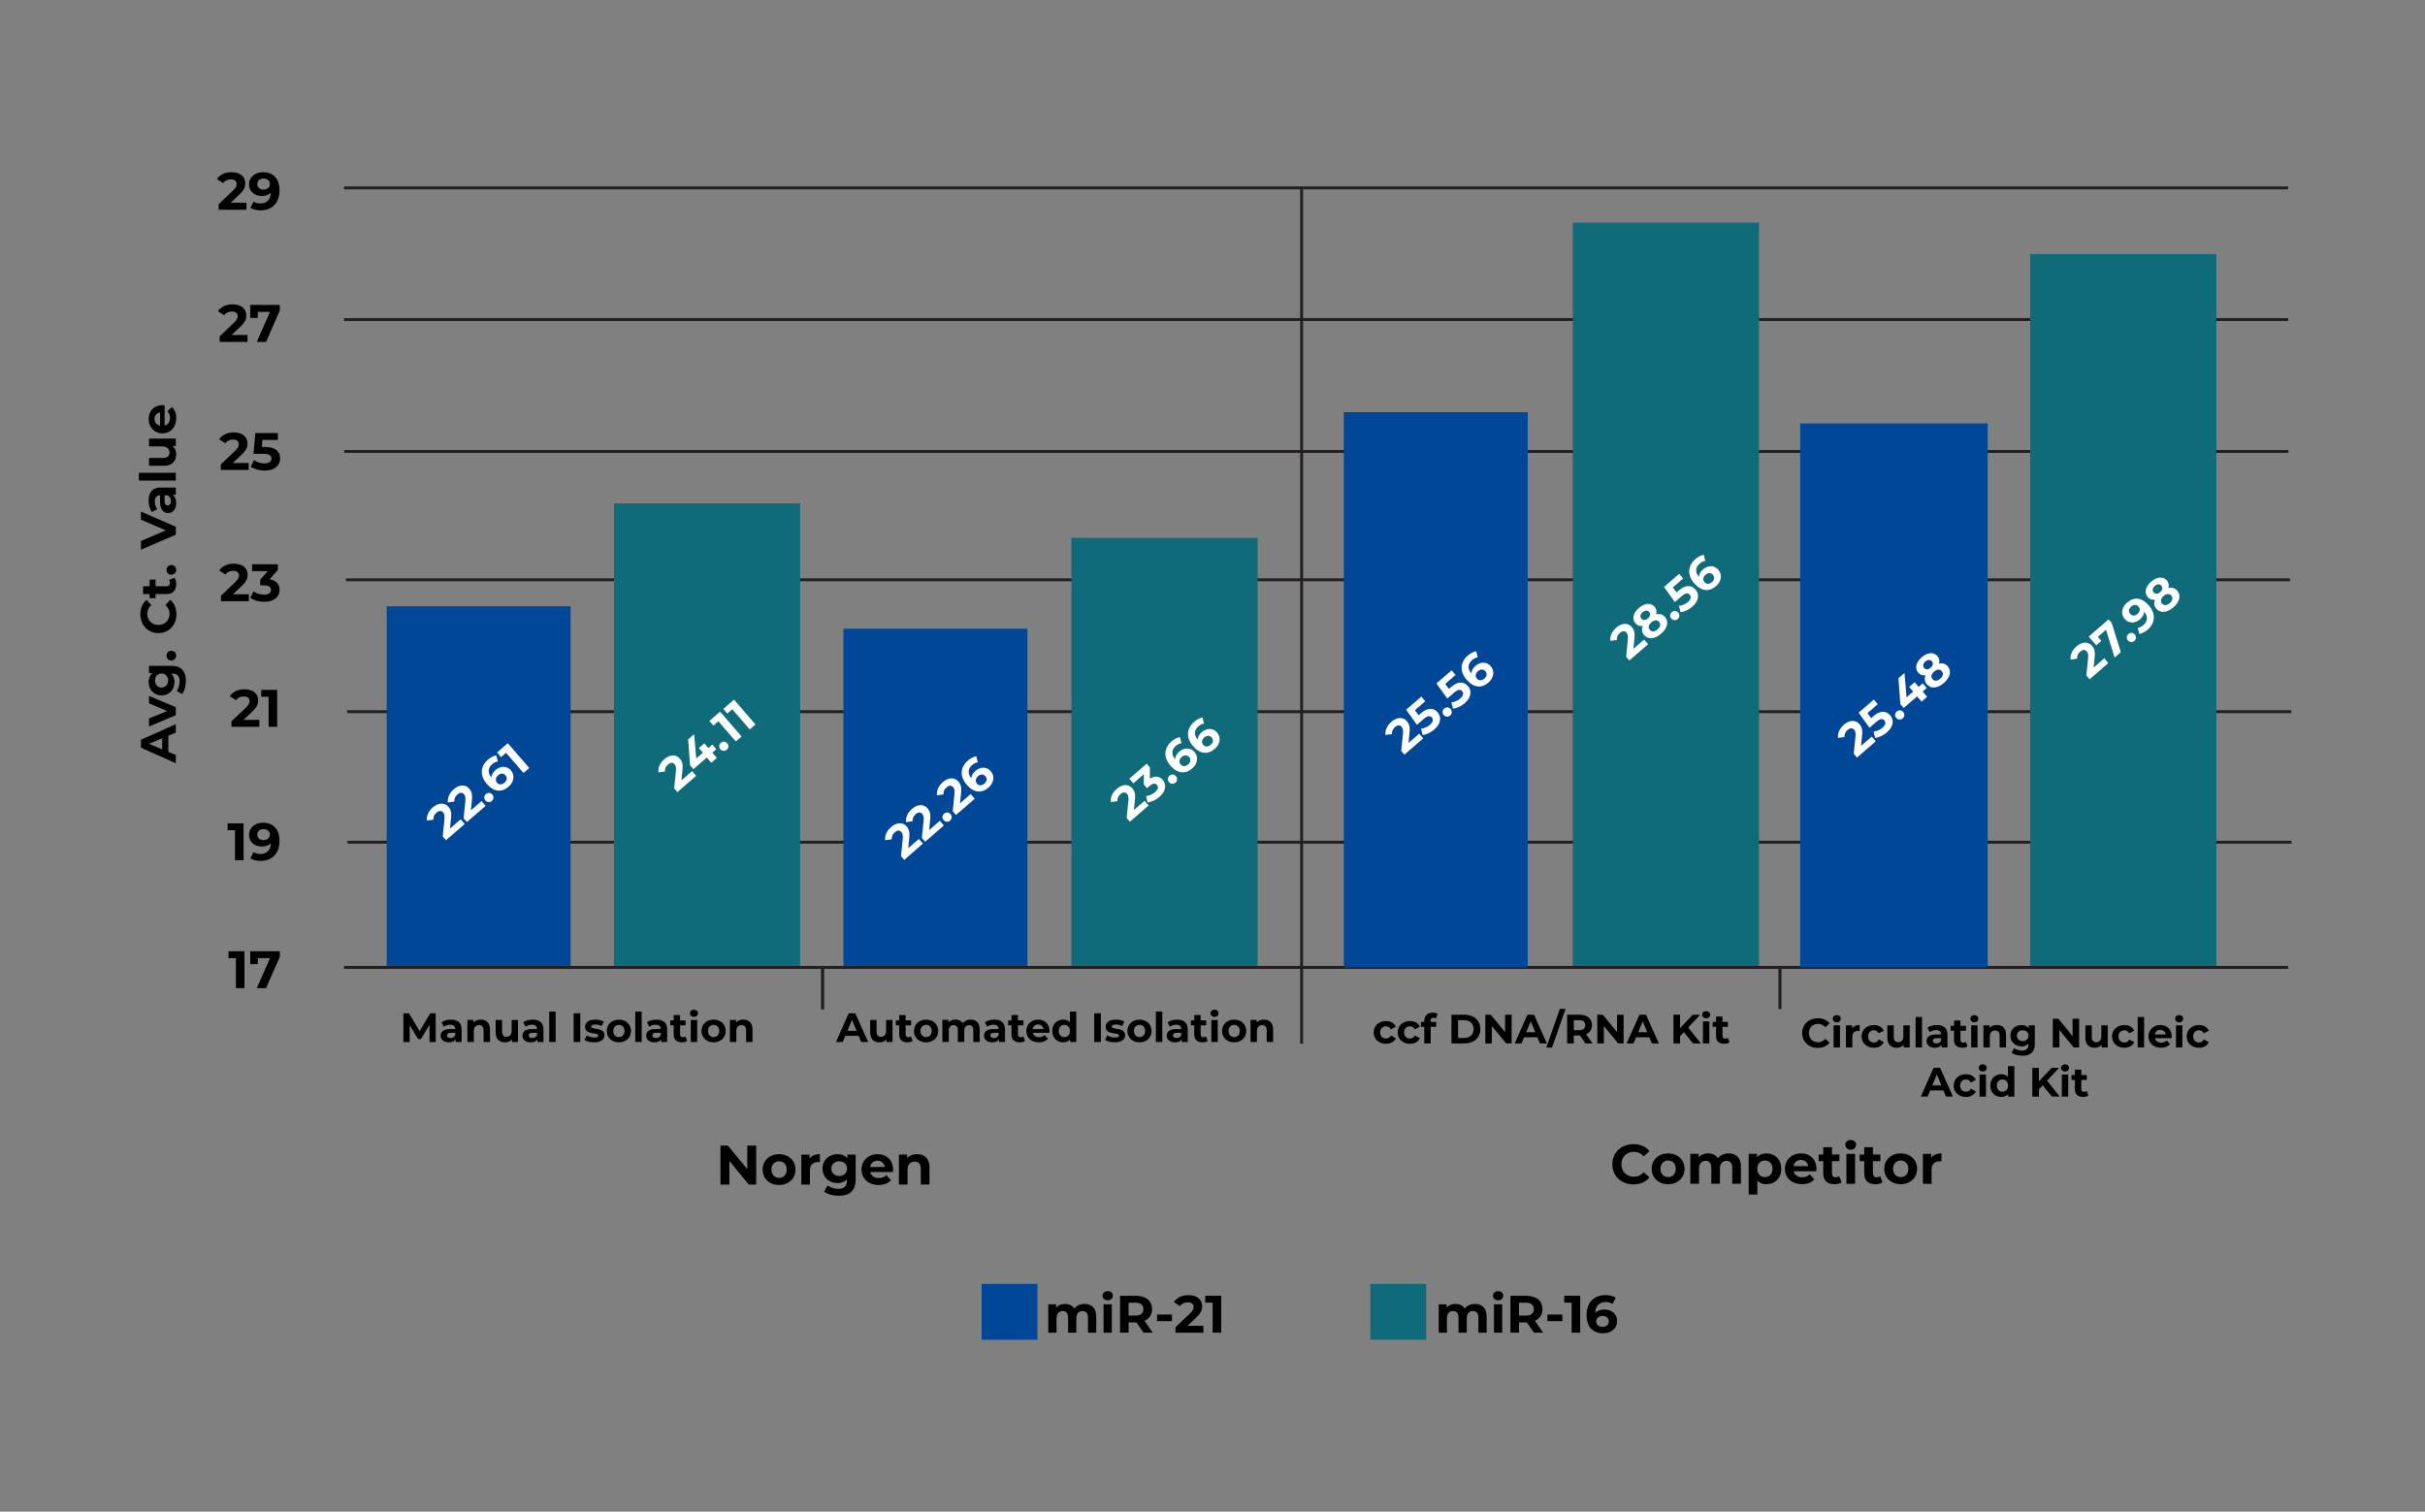 <?xml version="1.0" encoding="UTF-8"?><svg id="Words_Numbers" xmlns="http://www.w3.org/2000/svg" viewBox="0 0 827.87 516.13"><rect x="0" y="0" width="827.87" height="516.13" fill="#808080" stroke="none"/><defs><style>.cls-1,.cls-2,.cls-3,.cls-4{fill:#fff;}.cls-2{stroke-width:1.06px;}.cls-2,.cls-3,.cls-4{stroke:#231f20;stroke-miterlimit:10;}.cls-5{fill:#004897;}.cls-4{stroke-width:1.05px;}.cls-6{fill:#0f6b7a;}</style></defs><line class="cls-3" x1="444.36" y1="64.15" x2="444.36" y2="356.36"/><line class="cls-3" x1="781.15" y1="330.32" x2="117.45" y2="330.32"/><line class="cls-2" x1="280.83" y1="344.68" x2="280.83" y2="330.21"/><line class="cls-4" x1="607.66" y1="344.54" x2="607.66" y2="329.79"/><line class="cls-3" x1="781.15" y1="64.15" x2="117.45" y2="64.15"/><line class="cls-3" x1="117.45" y1="109.1" x2="781.15" y2="109.1"/><line class="cls-3" x1="117.51" y1="154.15" x2="781.22" y2="154.15"/><line class="cls-3" x1="118.07" y1="197.97" x2="781.77" y2="197.97"/><line class="cls-3" x1="118.51" y1="243" x2="782.22" y2="243"/><line class="cls-3" x1="118.6" y1="287.57" x2="782.3" y2="287.57"/><rect class="cls-5" x="132" y="207" width="62.81" height="122.79"/><rect class="cls-5" x="287.94" y="214.66" width="62.81" height="115.13"/><rect class="cls-5" x="335.11" y="438.37" width="19.06" height="19.06"/><rect class="cls-5" x="458.75" y="140.74" width="62.81" height="189.57"/><rect class="cls-5" x="614.56" y="144.57" width="64.02" height="185.74"/><rect class="cls-6" x="693.07" y="86.74" width="63.57" height="243.05"/><rect class="cls-6" x="536.93" y="76.02" width="63.57" height="253.77"/><rect class="cls-6" x="467.83" y="438.37" width="19.06" height="19.06"/><rect class="cls-6" x="365.77" y="183.64" width="63.57" height="146.15"/><rect class="cls-6" x="209.59" y="171.89" width="63.57" height="157.9"/><path d="m83.46,324.79v12.6h-2.92v-10.26h-2.52v-2.34h5.44Z"/><path d="m95.52,324.79v1.89l-4.68,10.71h-3.17l4.52-10.23h-4.18v2.05h-2.59v-4.43h10.1Z"/><path d="m83.15,281.13v12.6h-2.92v-10.26h-2.52v-2.34h5.44Z"/><path d="m95.41,287.16c0,4.36-2.61,6.79-6.43,6.79-1.33,0-2.61-.31-3.49-.86l1.08-2.14c.68.47,1.49.63,2.36.63,2.09,0,3.46-1.24,3.55-3.67-.74.74-1.82,1.13-3.13,1.13-2.43,0-4.34-1.55-4.34-3.93,0-2.57,2.11-4.2,4.77-4.2,3.49,0,5.64,2.18,5.64,6.25Zm-3.26-2.2c0-1.08-.81-1.87-2.2-1.87-1.24,0-2.11.72-2.11,1.87s.85,1.89,2.14,1.89,2.16-.79,2.16-1.89Z"/><path d="m88.55,245.79v2.38h-9.52v-1.89l4.86-4.59c1.12-1.06,1.31-1.71,1.31-2.32,0-.99-.68-1.57-2.02-1.57-1.08,0-2,.41-2.61,1.26l-2.12-1.37c.97-1.42,2.74-2.34,5.01-2.34,2.81,0,4.68,1.44,4.68,3.73,0,1.22-.34,2.34-2.11,3.98l-2.9,2.74h5.42Z"/><path d="m94.62,235.56v12.6h-2.92v-10.26h-2.52v-2.34h5.44Z"/><path d="m84.95,202.89v2.38h-9.52v-1.89l4.86-4.59c1.12-1.06,1.31-1.71,1.31-2.32,0-.99-.68-1.57-2.02-1.57-1.08,0-2,.41-2.61,1.26l-2.12-1.37c.97-1.42,2.74-2.34,5.01-2.34,2.81,0,4.68,1.44,4.68,3.73,0,1.22-.34,2.34-2.11,3.98l-2.9,2.74h5.42Z"/><path d="m95.46,201.42c0,2.12-1.64,4.07-5.22,4.07-1.76,0-3.58-.49-4.81-1.35l1.13-2.23c.95.72,2.29,1.13,3.6,1.13,1.46,0,2.36-.59,2.36-1.62,0-.95-.7-1.55-2.36-1.55h-1.33v-1.93l2.59-2.94h-5.37v-2.34h8.82v1.89l-2.84,3.24c2.27.36,3.42,1.76,3.42,3.62Z"/><path d="m84.9,158.08v2.38h-9.52v-1.89l4.86-4.59c1.12-1.06,1.31-1.71,1.31-2.32,0-.99-.68-1.57-2.02-1.57-1.08,0-2,.41-2.61,1.26l-2.12-1.37c.97-1.42,2.74-2.34,5.01-2.34,2.81,0,4.68,1.44,4.68,3.73,0,1.22-.34,2.34-2.11,3.98l-2.9,2.74h5.42Z"/><path d="m95.63,156.5c0,2.23-1.64,4.18-5.24,4.18-1.75,0-3.58-.49-4.81-1.35l1.15-2.23c.95.72,2.27,1.13,3.58,1.13,1.46,0,2.36-.61,2.36-1.64s-.65-1.64-2.93-1.64h-3.22l.65-7.09h7.69v2.34h-5.26l-.2,2.4h1.03c3.73,0,5.2,1.67,5.2,3.91Z"/><path d="m84.49,114.36v2.38h-9.52v-1.89l4.86-4.59c1.12-1.06,1.31-1.71,1.31-2.32,0-.99-.68-1.57-2.02-1.57-1.08,0-2,.41-2.61,1.26l-2.12-1.37c.97-1.42,2.74-2.34,5.01-2.34,2.81,0,4.68,1.44,4.68,3.73,0,1.22-.34,2.34-2.11,3.98l-2.9,2.74h5.42Z"/><path d="m95.52,104.13v1.89l-4.68,10.71h-3.17l4.52-10.23h-4.18v2.05h-2.59v-4.43h10.1Z"/><path d="m84.14,69.23v2.38h-9.52v-1.89l4.86-4.59c1.12-1.06,1.31-1.71,1.31-2.32,0-.99-.68-1.57-2.02-1.57-1.08,0-2,.41-2.61,1.26l-2.12-1.37c.97-1.42,2.74-2.34,5.01-2.34,2.81,0,4.68,1.44,4.68,3.73,0,1.22-.34,2.34-2.11,3.98l-2.9,2.74h5.42Z"/><path d="m95.41,65.04c0,4.36-2.61,6.79-6.43,6.79-1.33,0-2.61-.31-3.49-.86l1.08-2.14c.68.47,1.49.63,2.36.63,2.09,0,3.46-1.24,3.55-3.67-.74.74-1.82,1.13-3.13,1.13-2.43,0-4.34-1.55-4.34-3.93,0-2.57,2.11-4.2,4.77-4.2,3.49,0,5.64,2.18,5.64,6.25Zm-3.26-2.2c0-1.08-.81-1.87-2.2-1.87-1.24,0-2.11.72-2.11,1.87s.85,1.89,2.14,1.89,2.16-.79,2.16-1.89Z"/><path d="m258.16,391.16v13.3h-2.53l-6.63-8.07v8.07h-3.04v-13.3h2.55l6.61,8.07v-8.07h3.04Z"/><path d="m260.35,399.34c0-3.08,2.37-5.26,5.62-5.26s5.6,2.18,5.6,5.26-2.36,5.26-5.6,5.26-5.62-2.18-5.62-5.26Zm8.23,0c0-1.77-1.12-2.83-2.6-2.83s-2.62,1.06-2.62,2.83,1.14,2.83,2.62,2.83,2.6-1.06,2.6-2.83Z"/><path d="m279.9,394.08v2.74c-.25-.02-.44-.04-.67-.04-1.63,0-2.72.89-2.72,2.85v4.83h-2.96v-10.22h2.83v1.35c.72-.99,1.94-1.5,3.51-1.5Z"/><path d="m292.11,394.23v8.51c0,3.8-2.05,5.55-5.74,5.55-1.94,0-3.82-.48-5.02-1.41l1.18-2.13c.87.7,2.3,1.16,3.61,1.16,2.09,0,3-.95,3-2.79v-.44c-.78.85-1.9,1.27-3.23,1.27-2.83,0-5.11-1.96-5.11-4.94s2.28-4.94,5.11-4.94c1.42,0,2.6.47,3.38,1.46v-1.31h2.81Zm-2.93,4.79c0-1.5-1.12-2.51-2.68-2.51s-2.7,1.01-2.7,2.51,1.14,2.51,2.7,2.51,2.68-1.01,2.68-2.51Z"/><path d="m304.82,400.18h-7.73c.29,1.27,1.37,2.05,2.93,2.05,1.08,0,1.86-.32,2.56-.99l1.58,1.71c-.95,1.08-2.37,1.65-4.22,1.65-3.53,0-5.83-2.22-5.83-5.26s2.34-5.26,5.45-5.26,5.32,2.01,5.32,5.3c0,.23-.04.55-.06.8Zm-7.77-1.73h5.03c-.21-1.29-1.18-2.13-2.51-2.13s-2.32.82-2.53,2.13Z"/><path d="m317.31,398.6v5.85h-2.96v-5.4c0-1.65-.76-2.41-2.07-2.41-1.42,0-2.45.87-2.45,2.75v5.05h-2.96v-10.22h2.83v1.2c.8-.87,1.99-1.35,3.38-1.35,2.41,0,4.24,1.41,4.24,4.52Z"/><path d="m550.42,397.54c0-4.01,3.08-6.88,7.22-6.88,2.3,0,4.22.84,5.47,2.36l-1.98,1.82c-.89-1.03-2.01-1.56-3.34-1.56-2.49,0-4.25,1.75-4.25,4.25s1.77,4.26,4.25,4.26c1.33,0,2.45-.53,3.34-1.58l1.98,1.82c-1.25,1.54-3.17,2.37-5.49,2.37-4.12,0-7.2-2.87-7.2-6.88Z"/><path d="m563.86,399.08c0-3.08,2.37-5.26,5.62-5.26s5.6,2.18,5.6,5.26-2.36,5.26-5.6,5.26-5.62-2.18-5.62-5.26Zm8.23,0c0-1.77-1.12-2.83-2.6-2.83s-2.62,1.06-2.62,2.83,1.14,2.83,2.62,2.83,2.6-1.06,2.6-2.83Z"/><path d="m594.33,398.33v5.85h-2.96v-5.4c0-1.65-.74-2.41-1.94-2.41-1.33,0-2.26.85-2.26,2.68v5.13h-2.96v-5.4c0-1.65-.7-2.41-1.94-2.41-1.31,0-2.24.85-2.24,2.68v5.13h-2.96v-10.22h2.83v1.18c.76-.87,1.9-1.33,3.21-1.33,1.42,0,2.64.55,3.36,1.67.82-1.04,2.15-1.67,3.69-1.67,2.43,0,4.18,1.41,4.18,4.52Z"/><path d="m608.12,399.08c0,3.21-2.22,5.26-5.09,5.26-1.27,0-2.32-.4-3.08-1.24v4.77h-2.96v-13.91h2.83v1.18c.74-.89,1.84-1.33,3.21-1.33,2.87,0,5.09,2.05,5.09,5.26Zm-3,0c0-1.77-1.12-2.83-2.6-2.83s-2.6,1.06-2.6,2.83,1.12,2.83,2.6,2.83,2.6-1.06,2.6-2.83Z"/><path d="m620.06,399.91h-7.73c.29,1.27,1.37,2.05,2.93,2.05,1.08,0,1.86-.32,2.56-.99l1.58,1.71c-.95,1.08-2.37,1.65-4.22,1.65-3.53,0-5.83-2.22-5.83-5.26s2.34-5.26,5.45-5.26,5.32,2.01,5.32,5.3c0,.23-.04.55-.06.8Zm-7.77-1.73h5.03c-.21-1.29-1.18-2.13-2.51-2.13s-2.32.82-2.53,2.13Z"/><path d="m628.68,403.69c-.61.44-1.5.65-2.41.65-2.41,0-3.82-1.24-3.82-3.67v-4.2h-1.58v-2.28h1.58v-2.49h2.96v2.49h2.55v2.28h-2.55v4.16c0,.87.47,1.35,1.27,1.35.44,0,.87-.13,1.2-.38l.8,2.09Z"/><path d="m629.99,390.89c0-.93.74-1.65,1.84-1.65s1.84.68,1.84,1.6c0,.99-.74,1.71-1.84,1.71s-1.84-.72-1.84-1.65Zm.36,3.08h2.96v10.22h-2.96v-10.22Z"/><path d="m642.67,403.69c-.61.44-1.5.65-2.41.65-2.41,0-3.82-1.24-3.82-3.67v-4.2h-1.58v-2.28h1.58v-2.49h2.96v2.49h2.54v2.28h-2.54v4.16c0,.87.47,1.35,1.27,1.35.44,0,.87-.13,1.2-.38l.8,2.09Z"/><path d="m643.26,399.08c0-3.08,2.37-5.26,5.62-5.26s5.6,2.18,5.6,5.26-2.36,5.26-5.6,5.26-5.62-2.18-5.62-5.26Zm8.23,0c0-1.77-1.12-2.83-2.6-2.83s-2.62,1.06-2.62,2.83,1.14,2.83,2.62,2.83,2.6-1.06,2.6-2.83Z"/><path d="m662.81,393.81v2.74c-.25-.02-.44-.04-.67-.04-1.63,0-2.72.89-2.72,2.85v4.83h-2.96v-10.22h2.83v1.35c.72-.99,1.94-1.5,3.51-1.5Z"/><path d="m374.24,449.49v5.55h-2.81v-5.11c0-1.57-.7-2.29-1.84-2.29-1.26,0-2.14.81-2.14,2.54v4.86h-2.81v-5.11c0-1.57-.67-2.29-1.84-2.29-1.24,0-2.12.81-2.12,2.54v4.86h-2.81v-9.69h2.68v1.12c.72-.83,1.8-1.26,3.04-1.26,1.35,0,2.5.52,3.19,1.58.77-.99,2.03-1.58,3.49-1.58,2.3,0,3.96,1.33,3.96,4.29Z"/><path d="m376.41,442.43c0-.88.7-1.57,1.75-1.57s1.75.65,1.75,1.51c0,.94-.7,1.62-1.75,1.62s-1.75-.68-1.75-1.57Zm.34,2.92h2.81v9.69h-2.81v-9.69Z"/><path d="m390.4,455.03l-2.43-3.51h-2.68v3.51h-2.92v-12.6h5.46c3.37,0,5.47,1.75,5.47,4.57,0,1.89-.95,3.28-2.59,3.98l2.83,4.05h-3.13Zm-2.74-10.23h-2.38v4.39h2.38c1.78,0,2.68-.83,2.68-2.2s-.9-2.2-2.68-2.2Z"/><path d="m394.99,448.84h5.1v2.25h-5.1v-2.25Z"/><path d="m410.83,452.66v2.38h-9.52v-1.89l4.86-4.59c1.12-1.06,1.31-1.71,1.31-2.32,0-.99-.68-1.57-2.02-1.57-1.08,0-2,.41-2.61,1.26l-2.12-1.37c.97-1.42,2.74-2.34,5.01-2.34,2.81,0,4.68,1.44,4.68,3.73,0,1.22-.34,2.34-2.11,3.98l-2.9,2.74h5.42Z"/><path d="m416.9,442.43v12.6h-2.92v-10.26h-2.52v-2.34h5.44Z"/><path d="m507.52,449.49v5.55h-2.81v-5.11c0-1.57-.7-2.29-1.84-2.29-1.26,0-2.14.81-2.14,2.54v4.86h-2.81v-5.11c0-1.57-.67-2.29-1.84-2.29-1.24,0-2.12.81-2.12,2.54v4.86h-2.81v-9.69h2.68v1.12c.72-.83,1.8-1.26,3.04-1.26,1.35,0,2.5.52,3.19,1.58.77-.99,2.04-1.58,3.49-1.58,2.3,0,3.96,1.33,3.96,4.29Z"/><path d="m509.69,442.43c0-.88.7-1.57,1.75-1.57s1.75.65,1.75,1.51c0,.94-.7,1.62-1.75,1.62s-1.75-.68-1.75-1.57Zm.34,2.92h2.81v9.69h-2.81v-9.69Z"/><path d="m523.68,455.03l-2.43-3.51h-2.68v3.51h-2.92v-12.6h5.46c3.37,0,5.47,1.75,5.47,4.57,0,1.89-.95,3.28-2.59,3.98l2.83,4.05h-3.13Zm-2.74-10.23h-2.38v4.39h2.38c1.78,0,2.68-.83,2.68-2.2s-.9-2.2-2.68-2.2Z"/><path d="m528.27,448.84h5.1v2.25h-5.1v-2.25Z"/><path d="m539.46,442.43v12.6h-2.92v-10.26h-2.52v-2.34h5.44Z"/><path d="m552.06,451.05c0,2.58-2.11,4.2-4.77,4.2-3.48,0-5.64-2.18-5.64-6.25,0-4.36,2.63-6.79,6.43-6.79,1.33,0,2.63.31,3.51.86l-1.08,2.14c-.7-.47-1.51-.63-2.36-.63-2.11,0-3.46,1.24-3.55,3.66.74-.74,1.8-1.12,3.12-1.12,2.43,0,4.34,1.55,4.34,3.92Zm-2.83.14c0-1.15-.85-1.89-2.14-1.89s-2.18.79-2.18,1.89.81,1.87,2.21,1.87c1.24,0,2.11-.72,2.11-1.87Z"/><path d="m146.64,355.79v-5.88s-2.9,4.85-2.9,4.85h-1.02l-2.87-4.72v5.76h-2.13v-9.81h1.88l3.67,6.09,3.61-6.09h1.86l.03,9.81h-2.13Z"/><path d="m157.6,351.49v4.3h-2.05v-.94c-.41.69-1.19,1.05-2.3,1.05-1.77,0-2.82-.98-2.82-2.28s.94-2.26,3.24-2.26h1.74c0-.94-.56-1.48-1.74-1.48-.8,0-1.62.27-2.17.7l-.78-1.53c.83-.59,2.05-.91,3.25-.91,2.3,0,3.63,1.06,3.63,3.35Zm-2.19,1.92v-.77h-1.5c-1.02,0-1.34.38-1.34.88,0,.55.46.91,1.23.91.73,0,1.36-.34,1.61-1.02Z"/><path d="m167.28,351.47v4.31h-2.19v-3.98c0-1.22-.56-1.78-1.53-1.78-1.05,0-1.81.64-1.81,2.03v3.73h-2.19v-7.54h2.09v.88c.59-.64,1.47-1,2.49-1,1.78,0,3.12,1.04,3.12,3.33Z"/><path d="m176.84,348.25v7.54h-2.07v-.9c-.57.66-1.41,1.01-2.34,1.01-1.89,0-3.22-1.06-3.22-3.39v-4.26h2.19v3.94c0,1.26.56,1.82,1.53,1.82s1.74-.64,1.74-2.03v-3.73h2.19Z"/><path d="m185.53,351.49v4.3h-2.05v-.94c-.41.69-1.19,1.05-2.3,1.05-1.77,0-2.82-.98-2.82-2.28s.94-2.26,3.24-2.26h1.74c0-.94-.56-1.48-1.74-1.48-.8,0-1.62.27-2.17.7l-.78-1.53c.83-.59,2.05-.91,3.25-.91,2.3,0,3.63,1.06,3.63,3.35Zm-2.19,1.92v-.77h-1.5c-1.02,0-1.34.38-1.34.88,0,.55.46.91,1.23.91.73,0,1.36-.34,1.61-1.02Z"/><path d="m187.5,345.39h2.19v10.39h-2.19v-10.39Z"/><path d="m195.83,345.98h2.27v9.81h-2.27v-9.81Z"/><path d="m199.54,355.09l.73-1.57c.67.43,1.69.73,2.62.73,1.01,0,1.39-.27,1.39-.69,0-1.23-4.55.03-4.55-2.98,0-1.43,1.29-2.44,3.49-2.44,1.04,0,2.19.24,2.9.66l-.73,1.56c-.74-.42-1.48-.56-2.17-.56-.98,0-1.4.31-1.4.7,0,1.29,4.55.04,4.55,3.01,0,1.4-1.3,2.4-3.56,2.4-1.27,0-2.56-.35-3.26-.81Z"/><path d="m207.14,352.02c0-2.27,1.75-3.88,4.15-3.88s4.13,1.61,4.13,3.88-1.74,3.88-4.13,3.88-4.15-1.61-4.15-3.88Zm6.07,0c0-1.3-.83-2.09-1.92-2.09s-1.93.79-1.93,2.09.84,2.09,1.93,2.09,1.92-.79,1.92-2.09Z"/><path d="m216.87,345.39h2.19v10.39h-2.19v-10.39Z"/><path d="m227.76,351.49v4.3h-2.05v-.94c-.41.69-1.19,1.05-2.3,1.05-1.77,0-2.82-.98-2.82-2.28s.94-2.26,3.24-2.26h1.74c0-.94-.56-1.48-1.74-1.48-.8,0-1.62.27-2.17.7l-.78-1.53c.83-.59,2.05-.91,3.25-.91,2.3,0,3.63,1.06,3.63,3.35Zm-2.19,1.92v-.77h-1.5c-1.02,0-1.34.38-1.34.88,0,.55.46.91,1.23.91.73,0,1.36-.34,1.61-1.02Z"/><path d="m234.59,355.42c-.45.32-1.11.48-1.78.48-1.78,0-2.82-.91-2.82-2.7v-3.1h-1.16v-1.68h1.16v-1.83h2.19v1.83h1.88v1.68h-1.88v3.07c0,.64.35.99.94.99.32,0,.64-.1.88-.28l.59,1.54Z"/><path d="m235.55,345.98c0-.69.55-1.22,1.36-1.22s1.36.5,1.36,1.18c0,.73-.55,1.26-1.36,1.26s-1.36-.53-1.36-1.22Zm.27,2.27h2.19v7.54h-2.19v-7.54Z"/><path d="m239.47,352.02c0-2.27,1.75-3.88,4.15-3.88s4.13,1.61,4.13,3.88-1.74,3.88-4.13,3.88-4.15-1.61-4.15-3.88Zm6.07,0c0-1.3-.83-2.09-1.92-2.09s-1.93.79-1.93,2.09.84,2.09,1.93,2.09,1.92-.79,1.92-2.09Z"/><path d="m256.9,351.47v4.31h-2.19v-3.98c0-1.22-.56-1.78-1.53-1.78-1.05,0-1.81.64-1.81,2.03v3.73h-2.19v-7.54h2.09v.88c.59-.64,1.47-1,2.49-1,1.78,0,3.12,1.04,3.12,3.33Z"/><path d="m293.13,353.69h-4.55l-.87,2.1h-2.33l4.37-9.81h2.24l4.38,9.81h-2.38l-.87-2.1Zm-.71-1.72l-1.55-3.75-1.56,3.75h3.11Z"/><path d="m304.69,348.25v7.54h-2.07v-.9c-.57.66-1.41,1.01-2.34,1.01-1.89,0-3.22-1.06-3.22-3.39v-4.26h2.19v3.94c0,1.26.56,1.82,1.53,1.82s1.74-.64,1.74-2.03v-3.73h2.19Z"/><path d="m311.58,355.42c-.45.32-1.11.48-1.78.48-1.78,0-2.82-.91-2.82-2.7v-3.1h-1.16v-1.68h1.16v-1.83h2.19v1.83h1.88v1.68h-1.88v3.07c0,.64.35.99.94.99.32,0,.64-.1.88-.28l.59,1.54Z"/><path d="m312.01,352.02c0-2.27,1.75-3.88,4.15-3.88s4.13,1.61,4.13,3.88-1.74,3.88-4.13,3.88-4.15-1.61-4.15-3.88Zm6.07,0c0-1.3-.83-2.09-1.92-2.09s-1.93.79-1.93,2.09.84,2.09,1.93,2.09,1.92-.79,1.92-2.09Z"/><path d="m334.47,351.47v4.31h-2.19v-3.98c0-1.22-.55-1.78-1.43-1.78-.98,0-1.67.63-1.67,1.97v3.78h-2.19v-3.98c0-1.22-.52-1.78-1.43-1.78-.97,0-1.65.63-1.65,1.97v3.78h-2.19v-7.54h2.09v.87c.56-.64,1.4-.98,2.37-.98,1.05,0,1.95.41,2.48,1.23.6-.77,1.58-1.23,2.72-1.23,1.79,0,3.08,1.04,3.08,3.33Z"/><path d="m343.1,351.49v4.3h-2.05v-.94c-.41.69-1.19,1.05-2.3,1.05-1.77,0-2.82-.98-2.82-2.28s.94-2.26,3.24-2.26h1.74c0-.94-.56-1.48-1.74-1.48-.8,0-1.62.27-2.17.7l-.78-1.53c.83-.59,2.05-.91,3.25-.91,2.3,0,3.63,1.06,3.63,3.35Zm-2.19,1.92v-.77h-1.5c-1.02,0-1.34.38-1.34.88,0,.55.46.91,1.23.91.73,0,1.36-.34,1.61-1.02Z"/><path d="m349.93,355.42c-.45.32-1.11.48-1.78.48-1.78,0-2.82-.91-2.82-2.7v-3.1h-1.16v-1.68h1.16v-1.83h2.19v1.83h1.88v1.68h-1.88v3.07c0,.64.35.99.94.99.32,0,.64-.1.88-.28l.59,1.54Z"/><path d="m358.26,352.64h-5.7c.21.94,1.01,1.51,2.16,1.51.8,0,1.37-.24,1.89-.73l1.16,1.26c-.7.8-1.75,1.22-3.11,1.22-2.61,0-4.3-1.64-4.3-3.88s1.72-3.88,4.02-3.88,3.92,1.49,3.92,3.91c0,.17-.03.41-.04.59Zm-5.73-1.28h3.71c-.15-.95-.87-1.57-1.85-1.57s-1.71.6-1.86,1.57Z"/><path d="m367.43,345.39v10.39h-2.09v-.87c-.55.66-1.34.98-2.35.98-2.13,0-3.77-1.51-3.77-3.88s1.64-3.88,3.77-3.88c.92,0,1.71.29,2.26.91v-3.66h2.19Zm-2.14,6.63c0-1.3-.84-2.09-1.92-2.09s-1.93.79-1.93,2.09.84,2.09,1.93,2.09,1.92-.79,1.92-2.09Z"/><path d="m373.56,345.98h2.27v9.81h-2.27v-9.81Z"/><path d="m377.27,355.09l.73-1.57c.67.43,1.7.73,2.62.73,1.01,0,1.39-.27,1.39-.69,0-1.23-4.55.03-4.55-2.98,0-1.43,1.29-2.44,3.49-2.44,1.04,0,2.19.24,2.9.66l-.73,1.56c-.74-.42-1.48-.56-2.17-.56-.98,0-1.4.31-1.4.7,0,1.29,4.55.04,4.55,3.01,0,1.4-1.3,2.4-3.56,2.4-1.27,0-2.56-.35-3.26-.81Z"/><path d="m384.87,352.02c0-2.27,1.75-3.88,4.15-3.88s4.13,1.61,4.13,3.88-1.74,3.88-4.13,3.88-4.15-1.61-4.15-3.88Zm6.07,0c0-1.3-.83-2.09-1.92-2.09s-1.93.79-1.93,2.09.84,2.09,1.93,2.09,1.92-.79,1.92-2.09Z"/><path d="m394.6,345.39h2.19v10.39h-2.19v-10.39Z"/><path d="m405.48,351.49v4.3h-2.05v-.94c-.41.69-1.19,1.05-2.3,1.05-1.77,0-2.82-.98-2.82-2.28s.94-2.26,3.24-2.26h1.74c0-.94-.56-1.48-1.74-1.48-.8,0-1.62.27-2.17.7l-.78-1.53c.83-.59,2.05-.91,3.25-.91,2.3,0,3.63,1.06,3.63,3.35Zm-2.19,1.92v-.77h-1.5c-1.02,0-1.34.38-1.34.88,0,.55.46.91,1.23.91.73,0,1.36-.34,1.61-1.02Z"/><path d="m412.31,355.42c-.45.32-1.11.48-1.78.48-1.78,0-2.82-.91-2.82-2.7v-3.1h-1.16v-1.68h1.16v-1.83h2.19v1.83h1.88v1.68h-1.88v3.07c0,.64.35.99.94.99.32,0,.64-.1.88-.28l.59,1.54Z"/><path d="m413.27,345.98c0-.69.55-1.22,1.36-1.22s1.36.5,1.36,1.18c0,.73-.55,1.26-1.36,1.26s-1.36-.53-1.36-1.22Zm.27,2.27h2.18v7.54h-2.18v-7.54Z"/><path d="m417.19,352.02c0-2.27,1.75-3.88,4.15-3.88s4.13,1.61,4.13,3.88-1.74,3.88-4.13,3.88-4.15-1.61-4.15-3.88Zm6.07,0c0-1.3-.83-2.09-1.92-2.09s-1.93.79-1.93,2.09.84,2.09,1.93,2.09,1.92-.79,1.92-2.09Z"/><path d="m434.63,351.47v4.31h-2.19v-3.98c0-1.22-.56-1.78-1.53-1.78-1.05,0-1.81.64-1.81,2.03v3.73h-2.19v-7.54h2.09v.88c.59-.64,1.47-1,2.49-1,1.78,0,3.12,1.04,3.12,3.33Z"/><path d="m468.96,352.51c0-2.27,1.75-3.88,4.2-3.88,1.58,0,2.83.69,3.38,1.92l-1.7.91c-.41-.71-1.01-1.04-1.69-1.04-1.11,0-1.98.77-1.98,2.09s.87,2.09,1.98,2.09c.69,0,1.29-.31,1.69-1.04l1.7.93c-.55,1.21-1.79,1.9-3.38,1.9-2.45,0-4.2-1.61-4.2-3.88Z"/><path d="m477.14,352.51c0-2.27,1.75-3.88,4.2-3.88,1.58,0,2.83.69,3.38,1.92l-1.7.91c-.41-.71-1.01-1.04-1.69-1.04-1.11,0-1.98.77-1.98,2.09s.87,2.09,1.98,2.09c.69,0,1.29-.31,1.69-1.04l1.7.93c-.55,1.21-1.79,1.9-3.38,1.9-2.45,0-4.2-1.61-4.2-3.88Z"/><path d="m488.37,348.91h1.93v1.68h-1.88v5.69h-2.19v-5.69h-1.16v-1.68h1.16v-.34c0-1.7,1.04-2.8,2.91-2.8.62,0,1.26.12,1.67.41l-.57,1.58c-.24-.17-.55-.27-.88-.27-.64,0-.99.35-.99,1.09v.32Z"/><path d="m495.51,346.47h4.45c3.21,0,5.41,1.93,5.41,4.9s-2.2,4.9-5.41,4.9h-4.45v-9.81Zm4.34,7.94c1.95,0,3.22-1.16,3.22-3.04s-1.27-3.04-3.22-3.04h-2.07v6.08h2.07Z"/><path d="m516.06,346.47v9.81h-1.86l-4.89-5.95v5.95h-2.24v-9.81h1.88l4.87,5.95v-5.95h2.24Z"/><path d="m524.84,354.18h-4.55l-.87,2.1h-2.33l4.37-9.81h2.24l4.38,9.81h-2.38l-.87-2.1Zm-.71-1.72l-1.55-3.75-1.55,3.75h3.11Z"/><path d="m532.52,344.48h1.95l-4.62,13.2h-1.95l4.62-13.2Z"/><path d="m541.26,356.28l-1.89-2.73h-2.09v2.73h-2.27v-9.81h4.24c2.62,0,4.26,1.36,4.26,3.56,0,1.47-.74,2.55-2.02,3.1l2.2,3.15h-2.44Zm-2.13-7.96h-1.85v3.42h1.85c1.39,0,2.09-.64,2.09-1.71s-.7-1.71-2.09-1.71Z"/><path d="m554.29,346.47v9.81h-1.86l-4.89-5.95v5.95h-2.24v-9.81h1.88l4.87,5.95v-5.95h2.24Z"/><path d="m563.07,354.18h-4.55l-.87,2.1h-2.33l4.37-9.81h2.24l4.38,9.81h-2.38l-.87-2.1Zm-.71-1.72l-1.55-3.75-1.55,3.75h3.11Z"/><path d="m574.87,352.43l-1.32,1.37v2.48h-2.25v-9.81h2.25v4.58l4.34-4.58h2.52l-4.06,4.37,4.3,5.44h-2.65l-3.14-3.85Z"/><path d="m581.1,346.47c0-.69.55-1.22,1.36-1.22s1.36.51,1.36,1.18c0,.73-.55,1.26-1.36,1.26s-1.36-.53-1.36-1.22Zm.27,2.27h2.18v7.54h-2.18v-7.54Z"/><path d="m590.44,355.91c-.45.32-1.11.48-1.78.48-1.78,0-2.82-.91-2.82-2.7v-3.1h-1.16v-1.68h1.16v-1.83h2.19v1.83h1.88v1.68h-1.88v3.07c0,.64.35.99.94.99.32,0,.64-.1.88-.28l.59,1.54Z"/><path d="m615.24,352.73c0-2.96,2.27-5.07,5.32-5.07,1.7,0,3.11.62,4.03,1.74l-1.46,1.34c-.66-.76-1.48-1.15-2.46-1.15-1.83,0-3.14,1.29-3.14,3.14s1.3,3.14,3.14,3.14c.98,0,1.81-.39,2.46-1.16l1.46,1.34c-.92,1.13-2.34,1.75-4.05,1.75-3.04,0-5.31-2.12-5.31-5.07Z"/><path d="m625.7,347.83c0-.69.55-1.22,1.36-1.22s1.36.5,1.36,1.18c0,.73-.55,1.26-1.36,1.26s-1.36-.53-1.36-1.22Zm.27,2.27h2.18v7.54h-2.18v-7.54Z"/><path d="m634.86,349.99v2.02c-.18-.01-.32-.03-.49-.03-1.21,0-2,.66-2,2.1v3.56h-2.18v-7.54h2.09v.99c.53-.73,1.43-1.11,2.59-1.11Z"/><path d="m635.53,353.87c0-2.27,1.75-3.88,4.2-3.88,1.58,0,2.83.69,3.38,1.92l-1.7.91c-.41-.71-1.01-1.04-1.69-1.04-1.11,0-1.98.77-1.98,2.09s.87,2.09,1.98,2.09c.69,0,1.29-.31,1.69-1.04l1.7.92c-.55,1.21-1.79,1.91-3.38,1.91-2.45,0-4.2-1.61-4.2-3.88Z"/><path d="m651.96,350.1v7.54h-2.07v-.9c-.57.66-1.42,1.01-2.34,1.01-1.89,0-3.22-1.06-3.22-3.39v-4.26h2.18v3.94c0,1.26.56,1.82,1.53,1.82s1.74-.64,1.74-2.03v-3.73h2.19Z"/><path d="m653.98,347.24h2.18v10.39h-2.18v-10.39Z"/><path d="m664.86,353.34v4.3h-2.04v-.94c-.41.69-1.19,1.05-2.3,1.05-1.76,0-2.82-.98-2.82-2.28s.94-2.26,3.24-2.26h1.74c0-.94-.56-1.48-1.74-1.48-.8,0-1.62.27-2.17.7l-.78-1.53c.83-.59,2.04-.91,3.25-.91,2.3,0,3.63,1.06,3.63,3.35Zm-2.18,1.92v-.77h-1.5c-1.02,0-1.34.38-1.34.88,0,.55.46.91,1.23.91.73,0,1.36-.34,1.61-1.02Z"/><path d="m671.69,357.27c-.45.32-1.11.48-1.78.48-1.78,0-2.82-.91-2.82-2.7v-3.1h-1.16v-1.68h1.16v-1.83h2.19v1.83h1.88v1.68h-1.88v3.07c0,.64.35.99.94.99.32,0,.64-.1.88-.28l.59,1.54Z"/><path d="m672.66,347.83c0-.69.55-1.22,1.36-1.22s1.36.5,1.36,1.18c0,.73-.55,1.26-1.36,1.26s-1.36-.53-1.36-1.22Zm.27,2.27h2.18v7.54h-2.18v-7.54Z"/><path d="m684.84,353.32v4.31h-2.19v-3.98c0-1.22-.56-1.78-1.53-1.78-1.05,0-1.81.64-1.81,2.03v3.73h-2.18v-7.54h2.09v.88c.59-.64,1.47-1,2.49-1,1.78,0,3.12,1.04,3.12,3.33Z"/><path d="m694.67,350.1v6.28c0,2.8-1.51,4.09-4.23,4.09-1.43,0-2.82-.35-3.7-1.04l.87-1.57c.64.52,1.7.85,2.66.85,1.54,0,2.21-.7,2.21-2.06v-.32c-.57.63-1.4.94-2.38.94-2.09,0-3.77-1.44-3.77-3.64s1.68-3.64,3.77-3.64c1.05,0,1.92.35,2.49,1.08v-.97h2.07Zm-2.16,3.53c0-1.11-.83-1.85-1.98-1.85s-1.99.74-1.99,1.85.84,1.85,1.99,1.85,1.98-.74,1.98-1.85Z"/><path d="m709.8,347.83v9.81h-1.86l-4.89-5.95v5.95h-2.24v-9.81h1.88l4.87,5.95v-5.95h2.24Z"/><path d="m719.56,350.1v7.54h-2.07v-.9c-.57.66-1.42,1.01-2.34,1.01-1.89,0-3.22-1.06-3.22-3.39v-4.26h2.18v3.94c0,1.26.56,1.82,1.53,1.82s1.74-.64,1.74-2.03v-3.73h2.19Z"/><path d="m721.03,353.87c0-2.27,1.75-3.88,4.2-3.88,1.58,0,2.83.69,3.38,1.92l-1.7.91c-.41-.71-1.01-1.04-1.69-1.04-1.11,0-1.98.77-1.98,2.09s.87,2.09,1.98,2.09c.69,0,1.29-.31,1.69-1.04l1.7.92c-.55,1.21-1.79,1.91-3.38,1.91-2.45,0-4.2-1.61-4.2-3.88Z"/><path d="m729.8,347.24h2.18v10.39h-2.18v-10.39Z"/><path d="m741.36,354.48h-5.7c.21.94,1.01,1.51,2.16,1.51.8,0,1.37-.24,1.89-.73l1.16,1.26c-.7.8-1.75,1.22-3.11,1.22-2.61,0-4.3-1.64-4.3-3.88s1.72-3.88,4.02-3.88,3.92,1.49,3.92,3.91c0,.17-.03.41-.04.59Zm-5.73-1.28h3.71c-.15-.95-.87-1.57-1.85-1.57s-1.71.6-1.86,1.57Z"/><path d="m742.59,347.83c0-.69.55-1.22,1.36-1.22s1.36.5,1.36,1.18c0,.73-.55,1.26-1.36,1.26s-1.36-.53-1.36-1.22Zm.27,2.27h2.18v7.54h-2.18v-7.54Z"/><path d="m746.51,353.87c0-2.27,1.75-3.88,4.2-3.88,1.58,0,2.83.69,3.38,1.92l-1.7.91c-.41-.71-1.01-1.04-1.69-1.04-1.11,0-1.98.77-1.98,2.09s.87,2.09,1.98,2.09c.69,0,1.29-.31,1.69-1.04l1.7.92c-.55,1.21-1.79,1.91-3.38,1.91-2.45,0-4.2-1.61-4.2-3.88Z"/><path d="m663.48,372.33h-4.55l-.87,2.1h-2.33l4.37-9.81h2.24l4.38,9.81h-2.38l-.87-2.1Zm-.71-1.72l-1.55-3.75-1.55,3.75h3.11Z"/><path d="m666.96,370.67c0-2.27,1.75-3.88,4.2-3.88,1.58,0,2.83.69,3.38,1.92l-1.7.91c-.41-.71-1.01-1.04-1.69-1.04-1.11,0-1.98.77-1.98,2.09s.87,2.09,1.98,2.09c.69,0,1.29-.31,1.69-1.04l1.7.92c-.55,1.21-1.79,1.91-3.38,1.91-2.45,0-4.2-1.61-4.2-3.88Z"/><path d="m675.53,364.63c0-.69.55-1.22,1.36-1.22s1.36.5,1.36,1.18c0,.73-.55,1.26-1.36,1.26s-1.36-.53-1.36-1.22Zm.27,2.27h2.18v7.54h-2.18v-7.54Z"/><path d="m687.68,364.04v10.39h-2.09v-.87c-.55.66-1.34.98-2.35.98-2.13,0-3.77-1.51-3.77-3.88s1.64-3.88,3.77-3.88c.92,0,1.71.29,2.25.91v-3.66h2.19Zm-2.14,6.63c0-1.3-.84-2.09-1.92-2.09s-1.93.79-1.93,2.09.84,2.09,1.93,2.09,1.92-.79,1.92-2.09Z"/><path d="m697.38,370.58l-1.32,1.37v2.48h-2.25v-9.81h2.25v4.58l4.34-4.58h2.52l-4.06,4.37,4.3,5.43h-2.65l-3.14-3.85Z"/><path d="m703.61,364.63c0-.69.55-1.22,1.36-1.22s1.36.5,1.36,1.18c0,.73-.55,1.26-1.36,1.26s-1.36-.53-1.36-1.22Zm.27,2.27h2.18v7.54h-2.18v-7.54Z"/><path d="m712.95,374.07c-.45.32-1.11.48-1.78.48-1.78,0-2.82-.91-2.82-2.7v-3.1h-1.16v-1.68h1.16v-1.83h2.19v1.83h1.88v1.68h-1.88v3.07c0,.64.35.99.94.99.32,0,.64-.1.88-.28l.59,1.54Z"/><path d="m57.47,251.21v5.52l2.55,1.05v2.82l-11.9-5.3v-2.72l11.9-5.32v2.89l-2.55,1.05Zm-2.09.87l-4.56,1.89,4.56,1.89v-3.77Z"/><path d="m50.87,237.61l9.15,3.86v2.74l-9.15,3.84v-2.74l6.22-2.53-6.22-2.62v-2.55Z"/><path d="m50.87,227.34h7.62c3.4,0,4.96,1.84,4.96,5.13,0,1.73-.42,3.42-1.26,4.49l-1.9-1.05c.63-.78,1.04-2.06,1.04-3.23,0-1.87-.85-2.69-2.5-2.69h-.39c.77.7,1.14,1.7,1.14,2.89,0,2.53-1.75,4.57-4.42,4.57s-4.42-2.04-4.42-4.57c0-1.27.43-2.33,1.31-3.03h-1.17v-2.52Zm4.28,2.62c-1.34,0-2.24,1-2.24,2.4s.9,2.41,2.24,2.41,2.24-1.02,2.24-2.41-.9-2.4-2.24-2.4Z"/><path d="m58.49,225.52c-.99,0-1.63-.73-1.63-1.65s.65-1.65,1.63-1.65,1.67.73,1.67,1.65-.7,1.65-1.67,1.65Z"/><path d="m54.07,216.17c-3.59,0-6.15-2.75-6.15-6.46,0-2.06.75-3.77,2.11-4.9l1.63,1.77c-.92.8-1.39,1.8-1.39,2.99,0,2.23,1.56,3.81,3.81,3.81s3.81-1.58,3.81-3.81c0-1.19-.48-2.19-1.41-2.99l1.63-1.77c1.38,1.12,2.12,2.84,2.12,4.91,0,3.69-2.57,6.44-6.15,6.44Z"/><path d="m59.58,197.25c.39.54.58,1.34.58,2.16,0,2.16-1.1,3.42-3.28,3.42h-3.76v1.41h-2.04v-1.41h-2.23v-2.65h2.23v-2.28h2.04v2.28h3.72c.78,0,1.21-.42,1.21-1.14,0-.39-.12-.78-.34-1.07l1.87-.71Z"/><path d="m58.49,196.23c-.99,0-1.63-.73-1.63-1.65s.65-1.65,1.63-1.65,1.67.73,1.67,1.65-.7,1.65-1.67,1.65Z"/><path d="m48.12,174.69l11.9,5.15v2.72l-11.9,5.13v-2.97l8.5-3.62-8.5-3.67v-2.74Z"/><path d="m54.8,166.48h5.22v2.48h-1.14c.83.49,1.27,1.44,1.27,2.79,0,2.14-1.19,3.42-2.77,3.42s-2.74-1.14-2.74-3.93v-2.11c-1.14,0-1.8.68-1.8,2.11,0,.97.32,1.97.85,2.63l-1.85.95c-.71-1-1.1-2.48-1.1-3.94,0-2.79,1.29-4.4,4.06-4.4Zm2.33,2.65h-.94v1.82c0,1.24.46,1.63,1.07,1.63.66,0,1.1-.56,1.1-1.5,0-.88-.41-1.65-1.24-1.96Z"/><path d="m47.41,164.08v-2.65h12.61v2.65h-12.61Z"/><path d="m50.87,149.75h9.15v2.52h-1.09c.8.7,1.22,1.72,1.22,2.84,0,2.29-1.29,3.91-4.11,3.91h-5.17v-2.65h4.78c1.53,0,2.21-.68,2.21-1.85s-.78-2.11-2.46-2.11h-4.52v-2.65Z"/><path d="m56.2,138.38v6.92c1.14-.25,1.84-1.22,1.84-2.62,0-.97-.29-1.67-.88-2.29l1.53-1.41c.97.85,1.48,2.12,1.48,3.77,0,3.16-1.99,5.22-4.71,5.22s-4.71-2.09-4.71-4.88,1.8-4.76,4.74-4.76c.2,0,.49.03.71.05Zm-1.55,6.95v-4.5c-1.16.19-1.9,1.05-1.9,2.24s.73,2.07,1.9,2.26Z"/><path class="cls-1" d="m157.26,279.74l1.38,1.6-6.4,5.55-1.1-1.27.59-5.92c.13-1.36-.11-1.91-.47-2.33-.58-.67-1.37-.65-2.27.12-.73.63-1.1,1.44-1.02,2.37l-2.22.32c-.18-1.52.48-3.17,2-4.49,1.89-1.63,3.98-1.76,5.32-.22.71.82,1.13,1.77.9,3.9l-.35,3.53,3.64-3.16Z"/><path class="cls-1" d="m164.4,273.55l1.38,1.6-6.4,5.54-1.1-1.27.59-5.92c.13-1.36-.11-1.91-.47-2.32-.58-.67-1.37-.65-2.27.12-.73.63-1.1,1.44-1.02,2.37l-2.22.32c-.17-1.52.48-3.17,2-4.49,1.89-1.64,3.98-1.76,5.31-.22.71.82,1.13,1.77.9,3.9l-.35,3.53,3.64-3.16Z"/><path class="cls-1" d="m165.71,273.31c-.61-.7-.49-1.61.17-2.18.65-.57,1.57-.56,2.18.14.6.69.51,1.64-.15,2.2-.65.57-1.6.52-2.2-.17Z"/><path class="cls-1" d="m174.39,263c1.5,1.73,1.03,4.04-.76,5.6-2.33,2.02-5.05,1.82-7.42-.92-2.54-2.93-2.19-6.09.37-8.3.89-.78,1.94-1.32,2.86-1.46l.52,2.07c-.75.1-1.38.46-1.95.95-1.42,1.23-1.6,2.85-.25,4.52.07-.93.56-1.8,1.44-2.56,1.63-1.42,3.82-1.49,5.2.11Zm-1.81,1.74c-.67-.78-1.67-.78-2.54-.02-.86.74-1,1.8-.36,2.54.63.72,1.63.79,2.58-.03.83-.72,1-1.71.33-2.48Z"/><path class="cls-1" d="m173.35,253.76l7.34,8.47-1.96,1.7-5.98-6.89-1.69,1.47-1.36-1.57,3.65-3.17Z"/><path class="cls-1" d="m236.28,263.3l1.38,1.6-6.4,5.55-1.1-1.27.59-5.92c.13-1.36-.11-1.91-.47-2.33-.58-.67-1.37-.65-2.27.12-.73.63-1.1,1.44-1.02,2.37l-2.22.32c-.18-1.52.48-3.17,2-4.49,1.89-1.64,3.98-1.76,5.32-.22.71.82,1.13,1.77.9,3.9l-.35,3.53,3.64-3.16Z"/><path class="cls-1" d="m244.57,255.8l-1.38,1.2,1.54,1.78-1.91,1.66-1.54-1.78-4.56,3.95-1.14-1.32-.66-8.83,2.06-1.78.71,8.3,2.27-1.97-1.37-1.58,1.85-1.6,1.37,1.58,1.38-1.2,1.38,1.6Z"/><path class="cls-1" d="m245.92,255.83c-.61-.7-.49-1.61.17-2.18.65-.57,1.57-.56,2.18.14.6.69.51,1.64-.15,2.2s-1.6.52-2.2-.17Z"/><path class="cls-1" d="m245.83,242.99l7.34,8.47-1.96,1.7-5.98-6.89-1.69,1.47-1.36-1.57,3.65-3.17Z"/><path class="cls-1" d="m250.57,238.88l7.34,8.47-1.96,1.7-5.98-6.89-1.69,1.47-1.36-1.57,3.65-3.17Z"/><path class="cls-1" d="m313.71,286.44l1.38,1.6-6.4,5.55-1.1-1.27.59-5.92c.13-1.36-.11-1.91-.47-2.32-.58-.67-1.37-.65-2.27.12-.73.63-1.1,1.44-1.02,2.37l-2.22.32c-.18-1.52.48-3.17,2-4.49,1.89-1.64,3.98-1.76,5.32-.22.71.82,1.13,1.77.9,3.9l-.35,3.53,3.64-3.16Z"/><path class="cls-1" d="m320.84,280.26l1.38,1.6-6.4,5.55-1.1-1.27.59-5.92c.13-1.36-.11-1.91-.47-2.32-.58-.67-1.37-.65-2.27.12-.73.63-1.1,1.44-1.02,2.37l-2.22.32c-.17-1.52.48-3.17,2-4.49,1.89-1.64,3.98-1.76,5.31-.22.71.82,1.13,1.77.9,3.9l-.35,3.53,3.64-3.16Z"/><path class="cls-1" d="m322.15,280.01c-.61-.7-.49-1.61.17-2.18s1.57-.56,2.18.14c.6.69.51,1.64-.15,2.2-.65.57-1.6.52-2.2-.17Z"/><path class="cls-1" d="m331.38,271.12l1.38,1.6-6.4,5.55-1.1-1.27.59-5.92c.13-1.36-.11-1.91-.47-2.33-.58-.66-1.37-.65-2.27.12-.73.63-1.1,1.44-1.02,2.37l-2.22.32c-.18-1.52.47-3.17,2-4.49,1.89-1.64,3.98-1.76,5.32-.22.71.82,1.13,1.77.9,3.9l-.36,3.53,3.64-3.16Z"/><path class="cls-1" d="m338.23,263.3c1.5,1.73,1.03,4.04-.76,5.6-2.33,2.02-5.05,1.82-7.42-.92-2.54-2.93-2.19-6.09.37-8.3.89-.78,1.94-1.32,2.86-1.46l.52,2.07c-.74.09-1.38.46-1.95.95-1.41,1.23-1.6,2.85-.25,4.52.07-.92.56-1.8,1.44-2.56,1.63-1.42,3.82-1.49,5.2.11Zm-1.81,1.74c-.67-.77-1.67-.78-2.54-.02-.86.74-1,1.8-.36,2.54.63.72,1.63.79,2.58-.03.83-.72,1-1.71.33-2.48Z"/><path class="cls-1" d="m484.49,250.51l1.38,1.6-6.4,5.55-1.1-1.27.59-5.92c.13-1.36-.11-1.91-.47-2.32-.58-.67-1.37-.65-2.27.12-.73.63-1.1,1.44-1.02,2.37l-2.22.32c-.18-1.52.48-3.17,2-4.49,1.89-1.64,3.98-1.76,5.32-.22.71.82,1.13,1.77.9,3.9l-.35,3.53,3.64-3.16Z"/><path class="cls-1" d="m490.77,243.2c1.3,1.5,1.33,3.76-1.09,5.86-1.17,1.02-2.69,1.76-4.02,1.89l-.53-2.17c1.06-.07,2.18-.56,3.07-1.32.98-.85,1.23-1.79.63-2.47-.58-.67-1.39-.72-2.93.61l-2.17,1.88-3.69-5.14,5.17-4.48,1.36,1.57-3.53,3.06,1.26,1.72.69-.6c2.5-2.17,4.47-1.9,5.77-.41Z"/><path class="cls-1" d="m492.87,244.13c-.61-.7-.49-1.61.17-2.18.65-.57,1.57-.56,2.18.14.6.69.51,1.64-.15,2.2-.65.57-1.6.52-2.2-.17Z"/><path class="cls-1" d="m501.13,234.22c1.3,1.5,1.33,3.76-1.09,5.86-1.17,1.02-2.69,1.76-4.02,1.89l-.53-2.17c1.06-.07,2.19-.56,3.07-1.32.98-.85,1.23-1.79.63-2.47-.58-.67-1.39-.72-2.93.61l-2.17,1.88-3.7-5.14,5.17-4.48,1.36,1.57-3.53,3.06,1.26,1.72.69-.6c2.5-2.17,4.47-1.9,5.77-.4Z"/><path class="cls-1" d="m508.91,227.45c1.5,1.73,1.03,4.04-.76,5.6-2.33,2.02-5.05,1.82-7.42-.92-2.54-2.93-2.19-6.09.37-8.3.9-.78,1.95-1.32,2.86-1.46l.52,2.07c-.74.09-1.38.46-1.95.95-1.42,1.23-1.6,2.85-.25,4.52.07-.93.56-1.8,1.44-2.56,1.63-1.42,3.82-1.49,5.2.11Zm-1.82,1.74c-.67-.77-1.67-.78-2.54-.02-.86.74-1,1.8-.36,2.54.63.73,1.63.79,2.58-.03.83-.72,1-1.71.32-2.48Z"/><path class="cls-1" d="m561.27,218.36l1.38,1.6-6.4,5.55-1.1-1.27.59-5.92c.13-1.36-.11-1.91-.47-2.32-.58-.67-1.37-.65-2.27.12-.73.63-1.1,1.44-1.02,2.37l-2.22.32c-.18-1.52.48-3.17,2-4.49,1.89-1.64,3.98-1.76,5.32-.22.71.82,1.13,1.77.9,3.9l-.35,3.53,3.64-3.16Z"/><path class="cls-1" d="m568.42,210.66c1.38,1.6.83,3.84-1.33,5.7-2.14,1.86-4.43,2.08-5.81.48-.79-.91-.9-1.99-.45-3.11-.96.16-1.83-.13-2.49-.89-1.29-1.49-.77-3.57,1.16-5.24,1.95-1.69,4.08-1.91,5.37-.42.66.76.81,1.67.52,2.6,1.18-.3,2.24-.03,3.02.87Zm-8.05.58c.55.64,1.41.6,2.21-.09.81-.7.98-1.55.43-2.19-.58-.67-1.46-.6-2.25.09-.79.68-.96,1.53-.38,2.2Zm6.02,1.08c-.65-.75-1.66-.67-2.64.17-.97.84-1.17,1.82-.52,2.57.65.75,1.66.7,2.63-.14.98-.85,1.19-1.86.54-2.6Z"/><path class="cls-1" d="m570.56,211.2c-.61-.7-.49-1.61.17-2.18.65-.57,1.57-.56,2.18.14.6.69.51,1.64-.15,2.2-.65.57-1.6.52-2.2-.17Z"/><path class="cls-1" d="m578.82,201.28c1.3,1.5,1.33,3.76-1.09,5.86-1.17,1.02-2.69,1.76-4.02,1.89l-.53-2.17c1.06-.07,2.18-.56,3.07-1.32.98-.85,1.23-1.79.63-2.47-.58-.67-1.39-.72-2.93.61l-2.17,1.88-3.69-5.14,5.16-4.48,1.36,1.57-3.53,3.06,1.26,1.72.69-.6c2.5-2.17,4.47-1.9,5.77-.4Z"/><path class="cls-1" d="m586.6,194.52c1.5,1.73,1.03,4.04-.76,5.6-2.33,2.02-5.06,1.82-7.42-.92-2.54-2.93-2.19-6.09.37-8.3.9-.78,1.94-1.32,2.86-1.46l.52,2.07c-.74.09-1.38.46-1.95.95-1.42,1.23-1.6,2.85-.25,4.52.07-.93.56-1.8,1.44-2.56,1.63-1.42,3.82-1.49,5.2.11Zm-1.82,1.74c-.67-.77-1.67-.78-2.54-.02-.86.74-1,1.8-.36,2.54.63.73,1.63.79,2.58-.03.83-.72,1-1.71.33-2.48Z"/><path class="cls-1" d="m638.98,251.51l1.38,1.6-6.4,5.55-1.1-1.27.59-5.92c.13-1.36-.11-1.91-.47-2.32-.58-.67-1.37-.65-2.27.12-.73.63-1.1,1.44-1.02,2.37l-2.22.32c-.18-1.52.47-3.17,2-4.49,1.89-1.64,3.98-1.76,5.32-.22.71.82,1.13,1.77.9,3.9l-.36,3.53,3.64-3.16Z"/><path class="cls-1" d="m645.26,244.2c1.3,1.5,1.33,3.76-1.09,5.86-1.17,1.02-2.69,1.76-4.02,1.89l-.53-2.17c1.06-.07,2.19-.56,3.07-1.32.98-.85,1.23-1.79.63-2.47-.58-.67-1.39-.72-2.93.61l-2.17,1.88-3.7-5.14,5.17-4.48,1.36,1.57-3.53,3.06,1.26,1.72.69-.6c2.5-2.17,4.47-1.9,5.77-.41Z"/><path class="cls-1" d="m647.36,245.13c-.61-.7-.49-1.61.17-2.18.65-.57,1.57-.56,2.18.14.6.69.51,1.64-.15,2.2-.65.57-1.6.52-2.2-.17Z"/><path class="cls-1" d="m657.75,234.92l-1.38,1.2,1.54,1.78-1.91,1.66-1.54-1.78-4.56,3.95-1.14-1.32-.66-8.83,2.06-1.78.71,8.3,2.28-1.97-1.37-1.58,1.85-1.6,1.37,1.58,1.38-1.2,1.38,1.6Z"/><path class="cls-1" d="m664.94,227.5c1.38,1.6.83,3.84-1.32,5.7-2.14,1.86-4.43,2.08-5.81.48-.79-.91-.9-1.99-.45-3.11-.96.16-1.83-.13-2.49-.89-1.29-1.49-.77-3.57,1.16-5.24,1.95-1.69,4.09-1.91,5.38-.42.66.76.81,1.67.52,2.6,1.18-.3,2.24-.03,3.02.87Zm-8.05.58c.55.64,1.41.6,2.21-.09.81-.7.98-1.55.43-2.19-.58-.67-1.46-.6-2.25.09-.79.68-.96,1.53-.38,2.2Zm6.02,1.08c-.65-.75-1.67-.67-2.64.17-.97.84-1.17,1.82-.53,2.57.65.75,1.66.7,2.63-.14.98-.85,1.19-1.86.54-2.6Z"/><path class="cls-1" d="m718.39,224.77l1.38,1.6-6.4,5.55-1.1-1.27.59-5.92c.13-1.36-.11-1.91-.47-2.32-.58-.67-1.37-.65-2.27.12-.73.63-1.1,1.44-1.02,2.37l-2.22.32c-.18-1.52.48-3.17,2-4.49,1.89-1.64,3.98-1.76,5.31-.22.71.82,1.13,1.77.9,3.9l-.35,3.53,3.64-3.16Z"/><path class="cls-1" d="m719.84,211.48l1.1,1.27,3.09,9.92-2.13,1.85-2.92-9.5-2.8,2.43,1.2,1.38-1.74,1.51-2.58-2.98,6.79-5.88Z"/><path class="cls-1" d="m726.45,218.67c-.61-.7-.49-1.61.17-2.18.65-.57,1.57-.56,2.18.14.6.69.51,1.64-.15,2.2-.65.57-1.6.52-2.2-.17Z"/><path class="cls-1" d="m733.56,206.68c2.54,2.93,2.2,6.08-.37,8.3-.89.78-1.93,1.31-2.85,1.45l-.52-2.07c.73-.08,1.37-.45,1.95-.95,1.4-1.22,1.6-2.85.24-4.53-.07.93-.56,1.82-1.44,2.59-1.63,1.42-3.82,1.49-5.2-.11-1.5-1.73-1.03-4.04.76-5.6,2.35-2.03,5.05-1.82,7.42.92Zm-3.47.42c-.63-.73-1.63-.79-2.57.02-.83.72-.99,1.71-.32,2.48.67.77,1.67.78,2.54.02.86-.74.99-1.79.35-2.53Z"/><path class="cls-1" d="m743.29,201.68c1.38,1.6.83,3.84-1.33,5.7-2.14,1.86-4.43,2.08-5.81.48-.79-.91-.9-1.99-.45-3.11-.96.16-1.83-.13-2.49-.89-1.29-1.49-.77-3.57,1.16-5.24,1.95-1.69,4.08-1.91,5.37-.42.66.76.81,1.67.52,2.6,1.18-.3,2.24-.03,3.02.87Zm-8.05.58c.55.64,1.41.6,2.21-.09.81-.7.98-1.55.43-2.19-.58-.67-1.46-.6-2.25.09-.79.68-.96,1.53-.38,2.2Zm6.02,1.08c-.65-.75-1.67-.67-2.65.17-.97.84-1.17,1.82-.52,2.57.65.75,1.66.7,2.63-.14.98-.85,1.19-1.86.54-2.6Z"/><path class="cls-1" d="m390.75,273.41l1.38,1.6-6.4,5.55-1.1-1.27.59-5.92c.13-1.36-.11-1.91-.47-2.32-.58-.67-1.37-.65-2.27.12-.73.63-1.1,1.44-1.02,2.37l-2.22.32c-.18-1.52.48-3.17,2-4.49,1.89-1.64,3.98-1.76,5.32-.22.71.82,1.13,1.77.9,3.9l-.35,3.53,3.64-3.16Z"/><path class="cls-1" d="m396.95,266.3c1.24,1.43,1.27,3.69-1.14,5.77-1.19,1.03-2.69,1.76-4.02,1.89l-.54-2.16c1.06-.07,2.2-.57,3.08-1.33.98-.85,1.24-1.77.64-2.46-.56-.64-1.37-.63-2.49.33l-.89.78-1.12-1.29.03-3.48-3.6,3.12-1.36-1.57,5.93-5.14,1.1,1.27-.02,3.83c1.73-1.08,3.32-.81,4.4.44Z"/><path class="cls-1" d="m399.09,267.06c-.61-.7-.49-1.61.17-2.18s1.57-.56,2.18.14c.6.69.51,1.64-.15,2.2-.65.57-1.6.52-2.2-.17Z"/><path class="cls-1" d="m407.78,256.76c1.5,1.73,1.03,4.04-.76,5.6-2.33,2.02-5.05,1.82-7.42-.92-2.54-2.93-2.19-6.09.37-8.3.9-.78,1.95-1.32,2.86-1.46l.52,2.07c-.74.09-1.38.46-1.95.95-1.42,1.23-1.6,2.85-.25,4.52.07-.92.56-1.8,1.44-2.56,1.63-1.42,3.82-1.49,5.2.11Zm-1.82,1.74c-.67-.77-1.67-.78-2.54-.02-.86.74-1,1.8-.36,2.54.63.72,1.63.79,2.58-.03.83-.72,1-1.71.32-2.48Z"/><path class="cls-1" d="m415.48,250.08c1.5,1.73,1.03,4.04-.76,5.6-2.33,2.02-5.06,1.82-7.42-.92-2.54-2.93-2.19-6.09.37-8.3.9-.78,1.94-1.32,2.86-1.46l.52,2.07c-.74.09-1.38.46-1.95.95-1.42,1.23-1.6,2.85-.25,4.52.07-.93.56-1.8,1.44-2.56,1.63-1.42,3.82-1.49,5.2.11Zm-1.82,1.74c-.67-.77-1.67-.78-2.54-.02-.86.74-1,1.8-.36,2.54.63.73,1.63.79,2.58-.03.83-.72,1-1.71.33-2.48Z"/></svg>